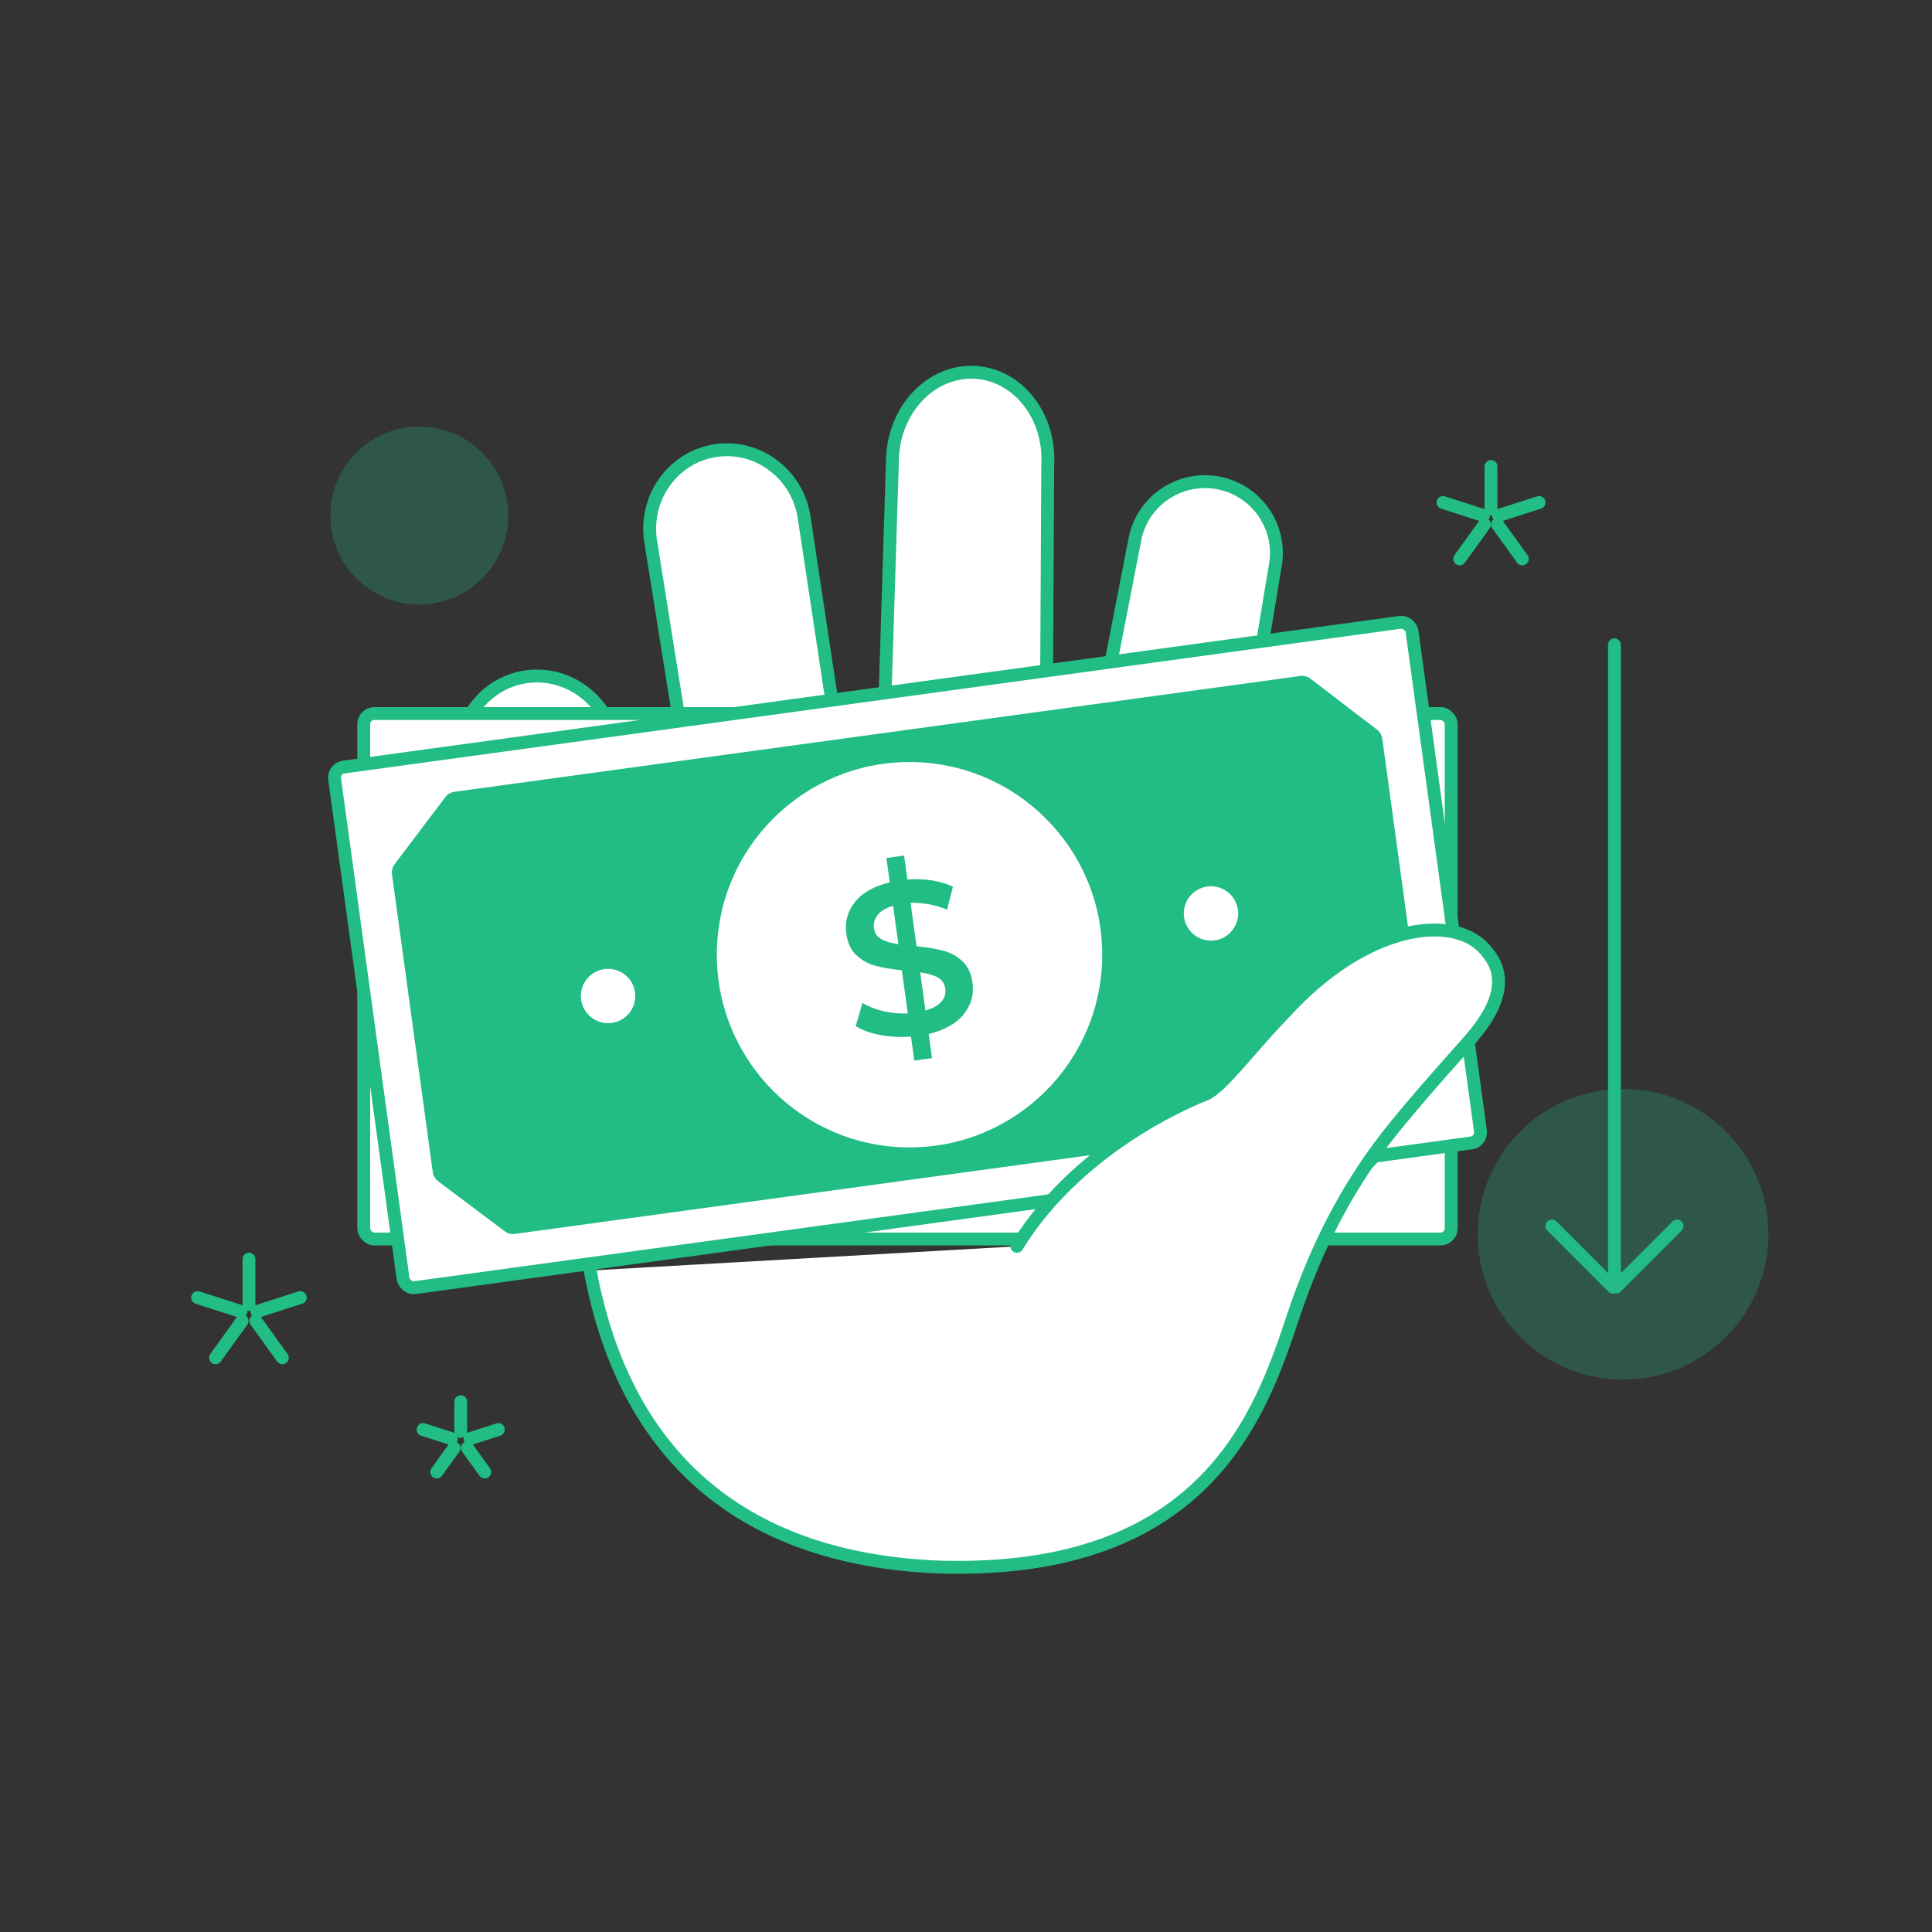 <svg viewBox="0 0 300 300" xmlns="http://www.w3.org/2000/svg" data-name="图层 1" id="_图层_1">
  <rect x="0" y="0" width="300" height="300" fill="#333333" stroke="none"/>
  <defs>
    <style>
      .cls-1, .cls-2, .cls-3 {
        fill: #fff;
      }

      .cls-1, .cls-3 {
        stroke: #22bc85;
        stroke-linecap: round;
        stroke-linejoin: round;
      }

      .cls-4, .cls-5 {
        fill: #22bc85;
      }

      .cls-3 {
        stroke-width: 2px;
      }

      .cls-5 {
        opacity: .27;
      }
    </style>
  </defs>
  <path d="M91.64,197.29c-.96-5.16-1.51-10.77-1.64-16.81-.19-9.1-1.85-18.1-5.15-26.58l-12.92-33.25c-1.89-6.56,1.78-13.38,8.18-15.22,0,0,0,0,0,0,6.41-1.84,13.13,1.99,15.02,8.55l17.09,40.17-11.24-70.44c-.86-6.78,3.81-12.95,10.42-13.78h0c6.61-.84,12.67,3.98,13.52,10.76l11.07,73.28,2.61-83.18c.45-7.56,6.21-13.37,12.86-12.97h0c6.65,.4,11.68,6.85,11.23,14.4l-.43,83.36,13.89-71.45c.97-6.05,6.66-10.17,12.71-9.2h0c6.05,.97,10.17,6.66,9.2,12.71,0,0-12.95,76.53-12.59,89.4" class="cls-3"></path>
  <g>
    <rect ry="1.64" rx="1.64" height="81.59" width="168.86" y="110.8" x="56.48" class="cls-3"></rect>
    <path d="M207.21,186.24H74.64c-.57,0-1.11-.22-1.52-.62l-9.18-9.09c-.41-.41-.64-.96-.64-1.53v-46.66c0-.57,.23-1.12,.63-1.52l9.19-9.23c.4-.41,.95-.63,1.53-.63H207.2c.57,0,1.13,.23,1.53,.64l9.16,9.23c.4,.4,.63,.95,.63,1.52v46.67c0,.57-.23,1.13-.64,1.53l-9.15,9.08c-.4,.4-.95,.63-1.52,.63Z" class="cls-4"></path>
    <circle r="30.42" cy="151.59" cx="141.23" class="cls-1"></circle>
    <path d="M148.34,161.88c-1.34,1.27-3.28,2.04-5.83,2.31v3.78h-2.77v-3.75c-1.67-.11-3.24-.42-4.73-.91-1.49-.5-2.67-1.13-3.55-1.89l1.52-3.41c.83,.68,1.85,1.24,3.04,1.71,1.19,.46,2.43,.75,3.72,.86v-6.76c-1.6-.38-2.93-.81-4-1.27-1.07-.46-1.97-1.14-2.69-2.03-.72-.89-1.08-2.07-1.08-3.53,0-1.82,.66-3.38,1.99-4.66,1.33-1.28,3.26-2.05,5.78-2.3v-3.82h2.77v3.75c1.26,.07,2.49,.28,3.7,.64,1.2,.36,2.26,.83,3.16,1.42l-1.39,3.41c-1.71-.99-3.54-1.6-5.47-1.83v6.83c1.62,.38,2.97,.8,4.04,1.25,1.07,.45,1.97,1.12,2.7,2.01,.73,.89,1.1,2.07,1.1,3.53,0,1.83-.67,3.37-2.01,4.65Zm-11.13-13.3c.59,.45,1.43,.83,2.53,1.15v-6.01c-1.15,.18-2.01,.54-2.57,1.08-.56,.54-.84,1.21-.84,1.99,0,.74,.29,1.34,.88,1.79Zm7.96,10.88c.57-.52,.86-1.16,.86-1.93s-.3-1.38-.91-1.84c-.61-.46-1.48-.85-2.6-1.17v5.98c1.19-.18,2.08-.53,2.65-1.05Z" class="cls-4"></path>
    <circle r="4.22" cy="151.59" cx="93.99" class="cls-2"></circle>
    <circle r="4.22" cy="151.59" cx="188.48" class="cls-2"></circle>
  </g>
  <g>
    <rect transform="translate(-18.81 20.49) rotate(-7.8)" ry="1.64" rx="1.64" height="81.59" width="168.86" y="107.5" x="56.48" class="cls-3"></rect>
    <path d="M211.3,173.62l-131.34,17.98c-.56,.08-1.13-.07-1.59-.41l-10.33-7.76c-.46-.35-.76-.86-.84-1.43l-6.33-46.23c-.08-.57,.07-1.14,.42-1.59l7.85-10.39c.35-.46,.86-.76,1.43-.84l131.32-17.98c.57-.08,1.15,.07,1.6,.42l10.32,7.9c.45,.35,.75,.86,.83,1.42l6.33,46.23c.08,.57-.07,1.15-.42,1.6l-7.83,10.24c-.35,.45-.86,.75-1.42,.83Z" class="cls-4"></path>
    <circle r="30.42" cy="148.25" cx="141.23" class="cls-1"></circle>
    <path d="M149.67,157.48c-1.16,1.44-2.98,2.47-5.46,3.08l.51,3.75-2.75,.38-.51-3.72c-1.67,.11-3.27,.03-4.81-.26-1.54-.29-2.8-.75-3.77-1.39l1.04-3.59c.92,.56,2,.98,3.24,1.28,1.25,.3,2.51,.41,3.8,.35l-.92-6.7c-1.64-.16-3.02-.4-4.14-.71-1.12-.31-2.1-.86-2.94-1.64-.84-.78-1.35-1.9-1.55-3.35-.25-1.81,.2-3.44,1.34-4.89,1.14-1.45,2.95-2.47,5.41-3.06l-.52-3.78,2.75-.38,.51,3.72c1.26-.1,2.51-.06,3.75,.13,1.24,.19,2.35,.52,3.32,.98l-.91,3.57c-1.83-.75-3.72-1.1-5.67-1.07l.93,6.76c1.66,.16,3.05,.39,4.17,.69,1.12,.3,2.1,.84,2.95,1.63,.85,.78,1.37,1.9,1.57,3.35,.25,1.81-.21,3.43-1.36,4.88Zm-12.84-11.66c.64,.37,1.53,.63,2.67,.79l-.82-5.96c-1.11,.33-1.91,.81-2.4,1.42-.48,.61-.67,1.31-.57,2.09,.1,.74,.47,1.29,1.11,1.66Zm9.36,9.7c.5-.59,.7-1.27,.59-2.03s-.49-1.33-1.15-1.7c-.66-.37-1.58-.64-2.74-.8l.81,5.93c1.16-.34,1.99-.81,2.49-1.4Z" class="cls-4"></path>
    <circle r="4.22" cy="154.66" cx="94.42" class="cls-2"></circle>
    <circle r="4.22" cy="141.84" cx="188.04" class="cls-2"></circle>
  </g>
  <path d="M91.64,197.29c5.53,29.75,24.62,44.95,54.44,46.05,41.39,1.13,49.77-24.07,54.73-38.94,3.68-11.01,8.68-20.82,16.06-29.79,5.48-6.67,10.44-11.98,11.66-13.47,4.75-5.53,5.21-9.87,2.53-13.12-4.51-6.36-18.72-4.94-31.6,9.24-5.1,5.21-9.62,11.45-12.23,12.64,0,0-19.15,7.04-29.32,23.63" class="cls-3"></path>
  <g>
    <line y2="100.13" x2="250.69" y1="199.01" x1="250.69" class="cls-3"></line>
    <g>
      <line y2="190.38" x2="260.41" y1="199.87" x1="250.93" class="cls-3"></line>
      <line y2="190.38" x2="240.98" y1="199.87" x1="250.46" class="cls-3"></line>
    </g>
  </g>
  <circle r="22.57" cy="191.65" cx="252.03" class="cls-5"></circle>
  <circle r="13.81" cy="80.05" cx="65.11" class="cls-5"></circle>
  <g>
    <g>
      <line y2="202.57" x2="38.66" y1="195.52" x1="38.66" class="cls-3"></line>
      <g>
        <line y2="205.11" x2="37.59" y1="210.83" x1="33.47" class="cls-3"></line>
        <line y2="205.11" x2="39.72" y1="210.83" x1="43.84" class="cls-3"></line>
      </g>
      <g>
        <line y2="203.65" x2="39.91" y1="201.49" x1="46.62" class="cls-3"></line>
        <line y2="203.65" x2="37.4" y1="201.49" x1="30.69" class="cls-3"></line>
      </g>
    </g>
    <g>
      <line y2="79.04" x2="231.52" y1="72.44" x1="231.52" class="cls-3"></line>
      <g>
        <line y2="81.43" x2="230.52" y1="86.78" x1="226.66" class="cls-3"></line>
        <line y2="81.43" x2="232.52" y1="86.78" x1="236.38" class="cls-3"></line>
      </g>
      <g>
        <line y2="80.05" x2="232.69" y1="78.03" x1="238.98" class="cls-3"></line>
        <line y2="80.05" x2="230.35" y1="78.03" x1="224.07" class="cls-3"></line>
      </g>
    </g>
    <g>
      <line y2="222.26" x2="71.54" y1="217.65" x1="71.54" class="cls-3"></line>
      <g>
        <line y2="224.83" x2="70.51" y1="228.57" x1="67.82" class="cls-3"></line>
        <line y2="224.83" x2="72.57" y1="228.57" x1="75.27" class="cls-3"></line>
      </g>
      <g>
        <line y2="223.39" x2="72.99" y1="221.98" x1="77.38" class="cls-3"></line>
        <line y2="223.39" x2="70.09" y1="221.98" x1="65.7" class="cls-3"></line>
      </g>
    </g>
  </g>
</svg>